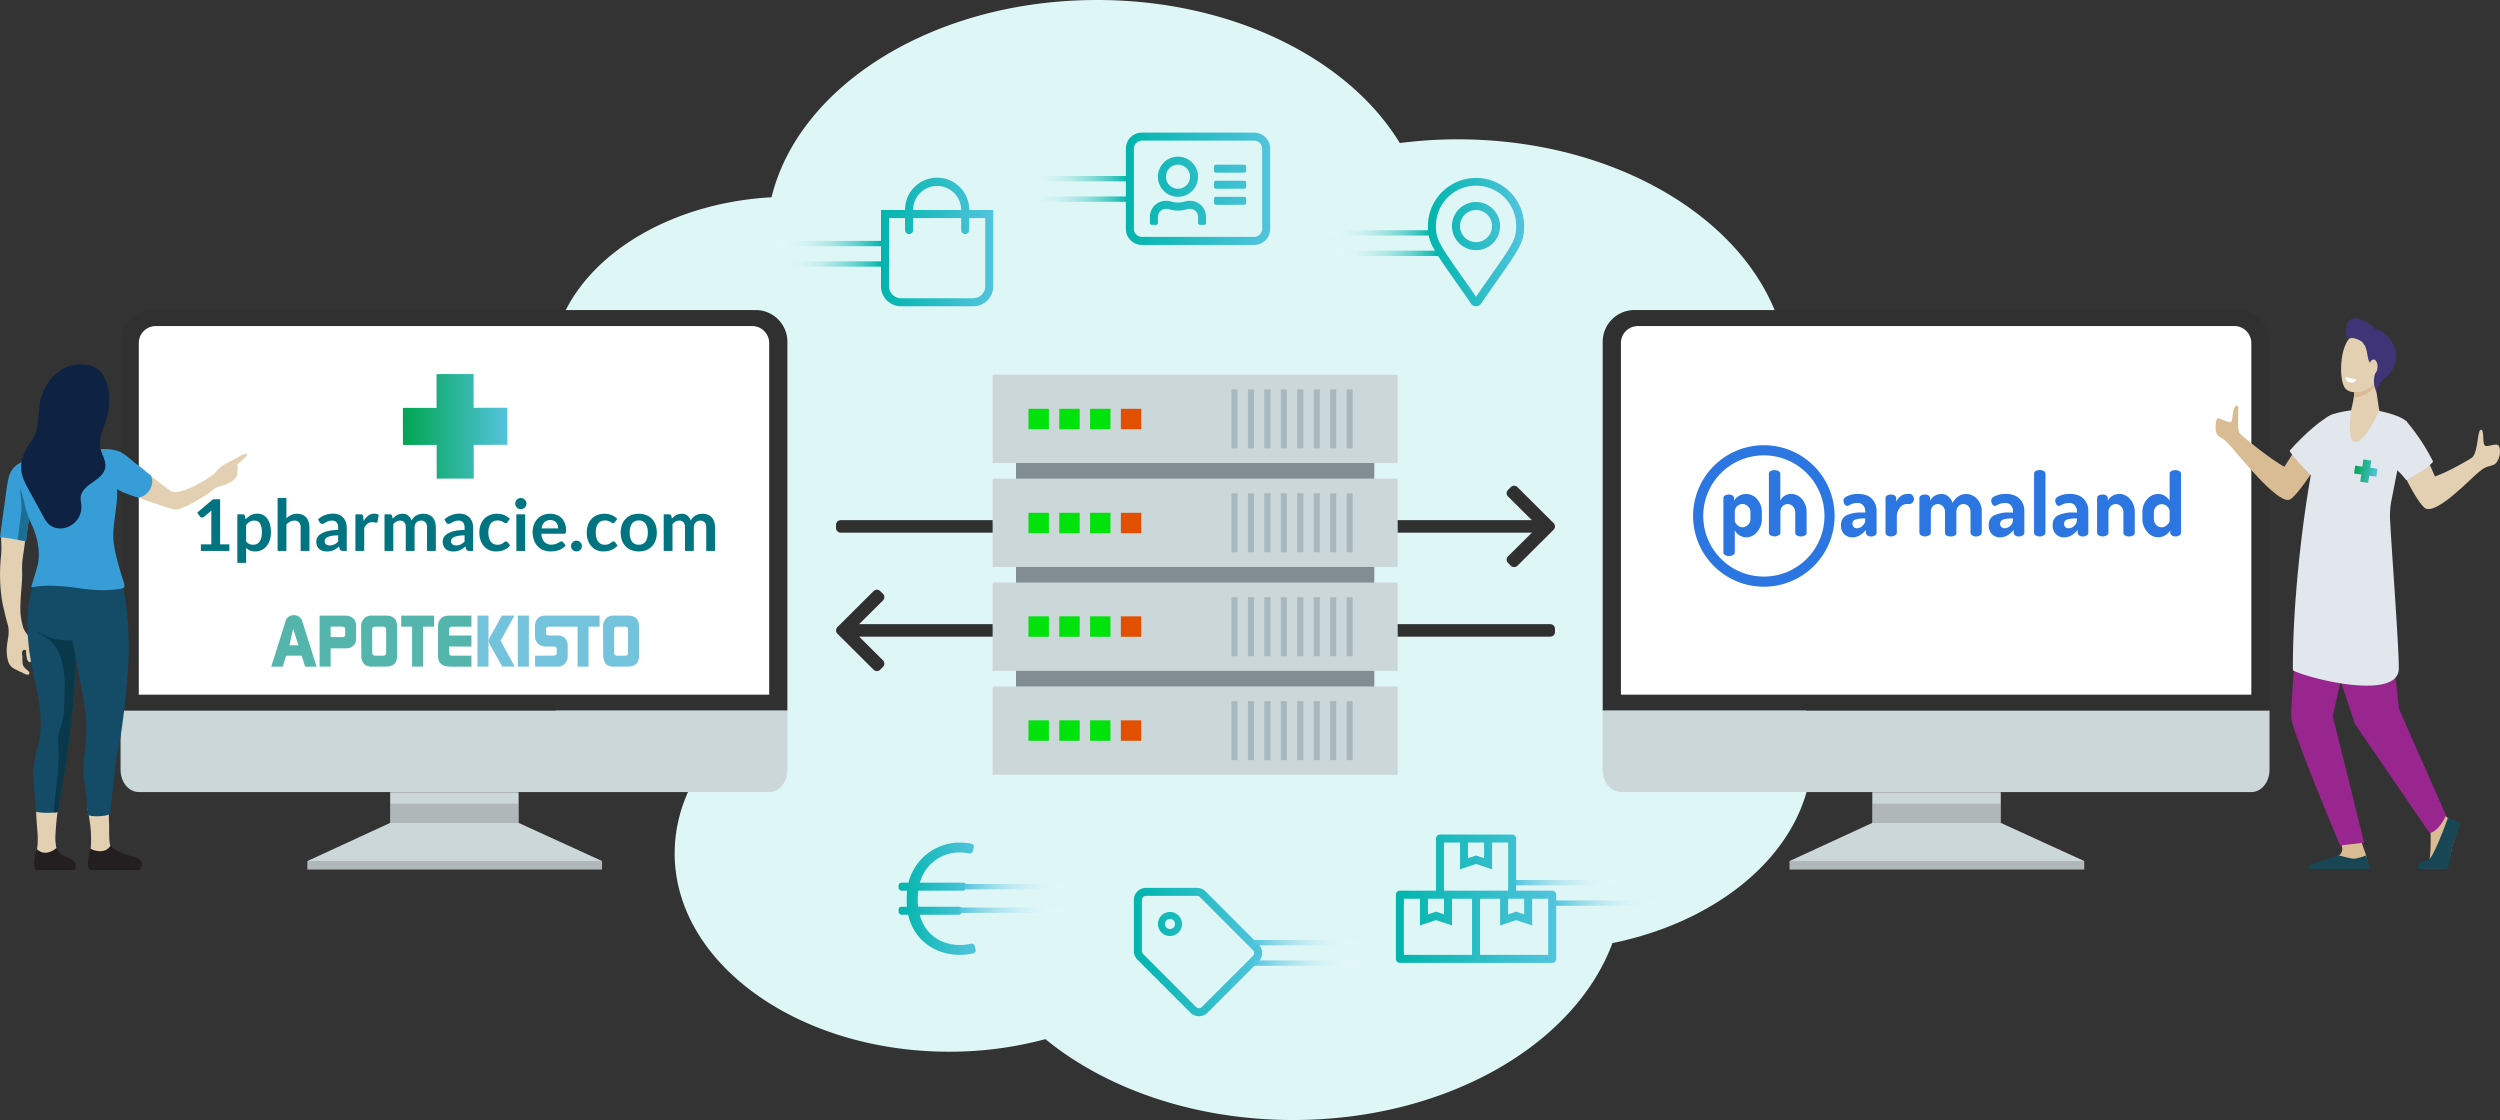 <svg xmlns="http://www.w3.org/2000/svg" xmlns:xlink="http://www.w3.org/1999/xlink" viewBox="0 0 1000 448"><rect x="0" y="0" width="1000" height="448" fill="#333333" stroke="none"/><defs><style>.cls-1{isolation:isolate;}.cls-2{fill:#dff6f7;}.cls-3{fill:#303030;}.cls-4{fill:#818d91;}.cls-5{fill:#ccd7da;}.cls-6{fill:#a8b8bf;}.cls-7{fill:url(#Dégradé_sans_nom_28);}.cls-8{fill:url(#Dégradé_sans_nom_28-2);}.cls-9{fill:url(#Dégradé_sans_nom_28-3);}.cls-10{fill:url(#Dégradé_sans_nom_28-4);}.cls-11{fill:url(#Dégradé_sans_nom_28-5);}.cls-12{fill:url(#Dégradé_sans_nom_28-6);}.cls-13{fill:#6b6b6b;opacity:0.3;mix-blend-mode:multiply;}.cls-14{fill:#fff;}.cls-15{fill:#54b5ac;}.cls-16{fill:#74c3dc;}.cls-17{fill:#d9bb94;}.cls-18{fill:#99258e;}.cls-19{fill:#184655;}.cls-20{fill:#e2e7ed;}.cls-21{fill:#e3cfb1;}.cls-22{fill:#3f3475;}.cls-23{fill:url(#Dégradé_sans_nom_2);}.cls-24{fill:url(#Dégradé_sans_nom_2-2);}.cls-25{fill:#007581;}.cls-26{fill:#144c68;}.cls-27{fill:#083849;}.cls-28{fill:#379dd7;}.cls-29{fill:#1c6f93;}.cls-30{fill:#0e2243;}.cls-31{fill:#231f20;}.cls-32{fill:#00e20b;}.cls-33{fill:#e05000;}.cls-34{fill:url(#Dégradé_sans_nom_14);}.cls-35{fill:url(#Dégradé_sans_nom_14-2);}.cls-36{fill:url(#Dégradé_sans_nom_14-3);}.cls-37{fill:url(#Dégradé_sans_nom_14-4);}.cls-38{fill:url(#Dégradé_sans_nom_14-5);}.cls-39{fill:url(#Dégradé_sans_nom_14-6);}.cls-40{fill:url(#Dégradé_sans_nom_31);}.cls-41{fill:url(#Dégradé_sans_nom_31-2);}.cls-42{fill:url(#Dégradé_sans_nom_31-3);}.cls-43{fill:url(#Dégradé_sans_nom_31-4);}.cls-44{fill:url(#Dégradé_sans_nom_31-5);}.cls-45{fill:url(#Dégradé_sans_nom_31-6);}.cls-46{fill:#2c76e2;}.cls-47{fill:none;stroke:#2c76e2;stroke-miterlimit:10;stroke-width:4.056px;}</style><linearGradient id="Dégradé_sans_nom_28" x1="450.346" y1="75.505" x2="508.073" y2="75.505" gradientUnits="userSpaceOnUse"><stop offset="0" stop-color="#00b5ac"/><stop offset="1" stop-color="#52c4de"/></linearGradient><linearGradient id="Dégradé_sans_nom_28-2" x1="558.349" y1="359.485" x2="622.491" y2="359.485" xlink:href="#Dégradé_sans_nom_28"/><linearGradient id="Dégradé_sans_nom_28-3" x1="359.436" y1="359.485" x2="390.263" y2="359.485" xlink:href="#Dégradé_sans_nom_28"/><linearGradient id="Dégradé_sans_nom_28-4" x1="571.177" y1="96.841" x2="609.662" y2="96.841" xlink:href="#Dégradé_sans_nom_28"/><linearGradient id="Dégradé_sans_nom_28-5" x1="352.4" y1="96.841" x2="397.299" y2="96.841" xlink:href="#Dégradé_sans_nom_28"/><linearGradient id="Dégradé_sans_nom_28-6" x1="453.553" y1="380.821" x2="504.866" y2="380.821" xlink:href="#Dégradé_sans_nom_28"/><linearGradient id="Dégradé_sans_nom_2" x1="958.033" y1="151.891" x2="967.059" y2="151.891" gradientTransform="matrix(0.99, 0.141, -0.141, 0.99, 14.709, -97.332)" gradientUnits="userSpaceOnUse"><stop offset="0" stop-color="#00a551"/><stop offset="1" stop-color="#53c3dd"/></linearGradient><linearGradient id="Dégradé_sans_nom_2-2" x1="161.151" y1="170.538" x2="202.962" y2="170.538" gradientTransform="matrix(1, 0, 0, 1, 0, 0)" xlink:href="#Dégradé_sans_nom_2"/><linearGradient id="Dégradé_sans_nom_14" x1="524.504" y1="-128.691" x2="567.146" y2="-128.691" gradientTransform="translate(975.724 -57.223) rotate(180)" gradientUnits="userSpaceOnUse"><stop offset="0" stop-color="#00b5ac"/><stop offset="1" stop-color="#fff" stop-opacity="0"/></linearGradient><linearGradient id="Dégradé_sans_nom_14-2" x1="524.504" y1="-136.868" x2="567.146" y2="-136.868" xlink:href="#Dégradé_sans_nom_14"/><linearGradient id="Dégradé_sans_nom_14-3" x1="403.331" y1="-150.38" x2="445.972" y2="-150.38" xlink:href="#Dégradé_sans_nom_14"/><linearGradient id="Dégradé_sans_nom_14-4" x1="400.488" y1="-158.557" x2="443.13" y2="-158.557" xlink:href="#Dégradé_sans_nom_14"/><linearGradient id="Dégradé_sans_nom_14-5" x1="623.291" y1="-154.646" x2="665.933" y2="-154.646" xlink:href="#Dégradé_sans_nom_14"/><linearGradient id="Dégradé_sans_nom_14-6" x1="623.291" y1="-162.824" x2="665.933" y2="-162.824" xlink:href="#Dégradé_sans_nom_14"/><linearGradient id="Dégradé_sans_nom_31" x1="554.476" y1="130.077" x2="597.118" y2="130.077" gradientTransform="translate(1219.26 491.321) rotate(-180)" gradientUnits="userSpaceOnUse"><stop offset="0" stop-color="#52c4de"/><stop offset="1" stop-color="#fff" stop-opacity="0"/></linearGradient><linearGradient id="Dégradé_sans_nom_31-2" x1="538.663" y1="121.899" x2="581.305" y2="121.899" gradientTransform="translate(1187.634 474.965) rotate(-180)" xlink:href="#Dégradé_sans_nom_31"/><linearGradient id="Dégradé_sans_nom_31-3" x1="433.835" y1="154.077" x2="476.477" y2="154.077" gradientTransform="translate(977.979 539.321) rotate(-180)" xlink:href="#Dégradé_sans_nom_31"/><linearGradient id="Dégradé_sans_nom_31-4" x1="433.835" y1="145.899" x2="476.477" y2="145.899" gradientTransform="translate(977.979 522.965) rotate(-180)" xlink:href="#Dégradé_sans_nom_31"/><linearGradient id="Dégradé_sans_nom_31-5" x1="316.215" y1="132.921" x2="358.857" y2="132.921" gradientTransform="translate(742.738 497.009) rotate(-180)" xlink:href="#Dégradé_sans_nom_31"/><linearGradient id="Dégradé_sans_nom_31-6" x1="317.992" y1="123.499" x2="360.633" y2="123.499" gradientTransform="translate(746.292 478.165) rotate(-180)" xlink:href="#Dégradé_sans_nom_31"/></defs><g class="cls-1"><g id="Calque_2" data-name="Calque 2"><g id="Calque_1-2" data-name="Calque 1"><path class="cls-2" d="M724.838,300.875c0-32.045-26.28-59.636-64.1-72.173,33.065-17.379,54.58-45.549,54.58-77.365,0-52.8-59.208-95.61-132.246-95.61a182.747,182.747,0,0,0-23.151,1.49C539.468,23.535,492.951,0,438.807,0,373.656,0,319.549,34.07,308.614,78.905c-49.293,2.766-88.108,32.539-88.108,68.887,0,14.262,5.979,27.513,16.218,38.521-19.417,14.318-31.4,33.922-31.4,55.557,0,33.771,29.185,62.6,70.3,74.066a59.7,59.7,0,0,0-5.761,25.368c0,43.84,49.157,79.379,109.8,79.379a147.5,147.5,0,0,0,38.5-5.029C442.384,435.481,477.8,448,517.269,448c61.144,0,112.57-30.007,127.707-70.757C691.059,367.819,724.838,337.209,724.838,300.875Z"/><path class="cls-3" d="M621.44,211.889l-14.463,14.4a1.876,1.876,0,0,1-2.654,0l-1.106-1.107a1.878,1.878,0,0,1,0-2.655l9.529-9.458H336.29a1.877,1.877,0,0,1-1.877-1.878v-1.252a1.877,1.877,0,0,1,1.877-1.877H612.748l-9.531-9.458a1.879,1.879,0,0,1,0-2.656l1.106-1.106a1.876,1.876,0,0,1,2.654,0l14.463,14.4A1.878,1.878,0,0,1,621.44,211.889Z"/><path class="cls-3" d="M334.963,250.834l14.463-14.4a1.876,1.876,0,0,1,2.654,0l1.106,1.106a1.879,1.879,0,0,1,0,2.656l-9.529,9.458H620.113a1.877,1.877,0,0,1,1.877,1.877v1.252a1.877,1.877,0,0,1-1.877,1.878H343.655l9.531,9.458a1.878,1.878,0,0,1,0,2.655l-1.106,1.107a1.876,1.876,0,0,1-2.654,0l-14.463-14.4A1.878,1.878,0,0,1,334.963,250.834Z"/><rect class="cls-4" x="406.397" y="150.753" width="143.33" height="158.008"/><rect class="cls-5" x="397.049" y="149.876" width="162.025" height="35.334"/><rect class="cls-6" x="492.602" y="155.736" width="2.423" height="23.614"/><rect class="cls-6" x="499.18" y="155.736" width="2.423" height="23.614"/><rect class="cls-6" x="505.758" y="155.736" width="2.423" height="23.614"/><rect class="cls-6" x="512.336" y="155.736" width="2.423" height="23.614"/><rect class="cls-6" x="518.914" y="155.736" width="2.423" height="23.614"/><rect class="cls-6" x="525.492" y="155.736" width="2.423" height="23.614"/><rect class="cls-6" x="532.07" y="155.736" width="2.423" height="23.614"/><rect class="cls-6" x="538.648" y="155.736" width="2.423" height="23.614"/><rect class="cls-5" x="397.049" y="191.445" width="162.025" height="35.334"/><rect class="cls-6" x="492.602" y="197.305" width="2.423" height="23.614"/><rect class="cls-6" x="499.18" y="197.305" width="2.423" height="23.614"/><rect class="cls-6" x="505.758" y="197.305" width="2.423" height="23.614"/><rect class="cls-6" x="512.336" y="197.305" width="2.423" height="23.614"/><rect class="cls-6" x="518.914" y="197.305" width="2.423" height="23.614"/><rect class="cls-6" x="525.492" y="197.305" width="2.423" height="23.614"/><rect class="cls-6" x="532.07" y="197.305" width="2.423" height="23.614"/><rect class="cls-6" x="538.648" y="197.305" width="2.423" height="23.614"/><rect class="cls-5" x="397.049" y="233.014" width="162.025" height="35.334"/><rect class="cls-6" x="492.602" y="238.874" width="2.423" height="23.614"/><rect class="cls-6" x="499.18" y="238.874" width="2.423" height="23.614"/><rect class="cls-6" x="505.758" y="238.874" width="2.423" height="23.614"/><rect class="cls-6" x="512.336" y="238.874" width="2.423" height="23.614"/><rect class="cls-6" x="518.914" y="238.874" width="2.423" height="23.614"/><rect class="cls-6" x="525.492" y="238.874" width="2.423" height="23.614"/><rect class="cls-6" x="532.07" y="238.874" width="2.423" height="23.614"/><rect class="cls-6" x="538.648" y="238.874" width="2.423" height="23.614"/><rect class="cls-5" x="397.049" y="274.583" width="162.025" height="35.334"/><rect class="cls-6" x="492.602" y="280.443" width="2.423" height="23.614"/><rect class="cls-6" x="499.18" y="280.443" width="2.423" height="23.614"/><rect class="cls-6" x="505.758" y="280.443" width="2.423" height="23.614"/><rect class="cls-6" x="512.336" y="280.443" width="2.423" height="23.614"/><rect class="cls-6" x="518.914" y="280.443" width="2.423" height="23.614"/><rect class="cls-6" x="525.492" y="280.443" width="2.423" height="23.614"/><rect class="cls-6" x="532.07" y="280.443" width="2.423" height="23.614"/><rect class="cls-6" x="538.648" y="280.443" width="2.423" height="23.614"/><path class="cls-7" d="M501.659,53.043h-44.9a6.422,6.422,0,0,0-6.414,6.417V91.55a6.422,6.422,0,0,0,6.414,6.418h44.9a6.422,6.422,0,0,0,6.414-6.418V59.46A6.422,6.422,0,0,0,501.659,53.043Zm3.207,38.507a3.217,3.217,0,0,1-3.207,3.209h-44.9a3.217,3.217,0,0,1-3.207-3.209V59.46a3.217,3.217,0,0,1,3.207-3.208h44.9a3.217,3.217,0,0,1,3.207,3.208ZM497.65,78.714H486.425a.8.8,0,0,0-.8.8v1.6a.8.8,0,0,0,.8.8H497.65a.8.8,0,0,0,.8-.8v-1.6A.8.8,0,0,0,497.65,78.714Zm0-6.418H486.425a.8.8,0,0,0-.8.8v1.6a.8.8,0,0,0,.8.8H497.65a.8.8,0,0,0,.8-.8V73.1A.8.8,0,0,0,497.65,72.3Zm0-6.418H486.425a.8.8,0,0,0-.8.8v1.6a.8.8,0,0,0,.8.8H497.65a.8.8,0,0,0,.8-.8v-1.6A.8.8,0,0,0,497.65,65.878ZM471.192,78.714a8.023,8.023,0,1,0-8.018-8.022A8.018,8.018,0,0,0,471.192,78.714Zm0-12.836a4.814,4.814,0,1,1-4.811,4.814A4.813,4.813,0,0,1,471.192,65.878Zm4.69,14.441c-1.954,0-2.445.7-4.69.7s-2.736-.7-4.691-.7a6.4,6.4,0,0,0-5.392,2.747,6.72,6.72,0,0,0-1.142,3.761v2.316a.8.8,0,0,0,.8.8h1.6a.8.8,0,0,0,.8-.8V86.827a3.521,3.521,0,0,1,.6-1.966,3.245,3.245,0,0,1,2.736-1.323c1.243,0,2.085.7,4.691.7s3.437-.7,4.69-.7a3.268,3.268,0,0,1,2.736,1.323,3.521,3.521,0,0,1,.6,1.966v2.316a.8.8,0,0,0,.8.8h1.6a.8.8,0,0,0,.8-.8V86.827a6.713,6.713,0,0,0-1.143-3.761,6.489,6.489,0,0,0-5.412-2.747Z"/><path class="cls-8" d="M620.887,356.277H606.455V335.418a1.608,1.608,0,0,0-1.6-1.6H575.988a1.608,1.608,0,0,0-1.6,1.6v20.859H559.953a1.609,1.609,0,0,0-1.6,1.6v25.671a1.609,1.609,0,0,0,1.6,1.6h60.934a1.609,1.609,0,0,0,1.6-1.6V357.881A1.609,1.609,0,0,0,620.887,356.277Zm-17.639,3.208h6.414v6.248l-3.207-1.073-3.207,1.073Zm-9.621-22.462v6.247L590.42,342.2l-3.207,1.073v-6.247Zm-16.035,0h6.414v10.7l6.414-2.136,6.414,2.136v-10.7h6.414v19.254H577.592Zm0,22.462v6.248l-3.207-1.073-3.207,1.073v-6.248Zm-16.036,0h6.414v10.7l6.415-2.136,6.414,2.136v-10.7h8.017v22.463h-27.26Zm57.727,22.463h-27.26V359.485h8.018v10.7l6.414-2.136,6.414,2.136v-10.7h6.414Z"/><path class="cls-9" d="M389.865,378.351a1.2,1.2,0,0,0-1.457-.89,18.907,18.907,0,0,1-4.392.532c-8.091,0-14.205-4.674-16.119-12.09h15.558a1.2,1.2,0,0,0,1.181-.975l.154-.8a1.2,1.2,0,0,0-1.181-1.431H367.217a31.824,31.824,0,0,1,.062-6.418h17.905a1.2,1.2,0,0,0,1.181-.975l.155-.8a1.2,1.2,0,0,0-1.181-1.43H367.958a16.348,16.348,0,0,1,16-12.09,19.011,19.011,0,0,1,3.763.409,1.2,1.2,0,0,0,1.409-.882l.393-1.552a1.2,1.2,0,0,0-.928-1.476,23.982,23.982,0,0,0-4.575-.454,21.154,21.154,0,0,0-20.628,16.045h-2.75a1.2,1.2,0,0,0-1.2,1.2v.8a1.2,1.2,0,0,0,1.2,1.2h2.194a37.474,37.474,0,0,0-.062,6.418h-2.132a1.2,1.2,0,0,0-1.2,1.2v.8a1.2,1.2,0,0,0,1.2,1.2h2.627c2.161,9.7,10.19,16.045,20.751,16.045a23.826,23.826,0,0,0,5.32-.612,1.2,1.2,0,0,0,.894-1.45Z"/><path class="cls-10" d="M590.42,80.8a9.627,9.627,0,1,0,9.621,9.627A9.635,9.635,0,0,0,590.42,80.8Zm0,16.045a6.418,6.418,0,1,1,6.414-6.418A6.423,6.423,0,0,1,590.42,96.841Zm0-25.672a19.249,19.249,0,0,0-19.243,19.254c0,7.763,2.7,9.931,17.265,31.053a2.406,2.406,0,0,0,3.956,0c14.561-21.122,17.264-23.29,17.264-31.053A19.248,19.248,0,0,0,590.42,71.169Zm0,47.526c-13.96-20.2-16.036-21.8-16.036-28.272a16.036,16.036,0,1,1,32.071,0C606.455,96.89,604.382,98.492,590.42,118.7Z"/><path class="cls-11" d="M387.678,84.005a12.829,12.829,0,1,0-25.657,0H352.4V114.49a8.019,8.019,0,0,0,8.018,8.022h28.863a8.02,8.02,0,0,0,8.018-8.022V84.005Zm-12.829-9.627a9.635,9.635,0,0,1,9.622,9.627H365.228A9.635,9.635,0,0,1,374.849,74.378Zm19.243,40.112a4.817,4.817,0,0,1-4.811,4.813H360.418a4.817,4.817,0,0,1-4.811-4.813V87.214h6.414v4.813a1.6,1.6,0,1,0,3.207,0V87.214h19.243v4.813a1.6,1.6,0,1,0,3.207,0V87.214h6.414Z"/><path class="cls-12" d="M503.457,377.807l-21.235-21.248a4.808,4.808,0,0,0-3.4-1.41H458.363a4.812,4.812,0,0,0-4.81,4.814v20.469a4.814,4.814,0,0,0,1.409,3.4L476.2,405.083a4.809,4.809,0,0,0,6.8,0l20.457-20.469a4.815,4.815,0,0,0,0-6.807Zm-2.268,4.538-20.457,20.469a1.6,1.6,0,0,1-2.267,0l-21.236-21.248a1.6,1.6,0,0,1-.469-1.134V359.963a1.606,1.606,0,0,1,1.6-1.605H478.82a1.592,1.592,0,0,1,1.134.47l21.235,21.248a1.605,1.605,0,0,1,0,2.269Zm-33.2-14.761a2.006,2.006,0,1,1-2,2.006,2.007,2.007,0,0,1,2-2.006m0-2.808a4.814,4.814,0,1,0,4.81,4.814A4.812,4.812,0,0,0,467.985,364.776Z"/><polygon class="cls-5" points="156.067 329.152 122.978 344.412 122.978 347.792 240.817 347.792 240.817 344.412 207.43 329.152 156.067 329.152"/><rect class="cls-5" x="156.067" y="316.892" width="51.384" height="12.288"/><path class="cls-3" d="M314.957,284.271V136.714a12.691,12.691,0,0,0-12.687-12.695H60.914a12.691,12.691,0,0,0-12.687,12.695V284.271Z"/><rect class="cls-13" x="122.978" y="344.412" width="117.839" height="3.38"/><rect class="cls-13" x="156.067" y="321.473" width="51.363" height="7.679"/><path class="cls-5" d="M48.227,284.271v23.646c0,4.918,3.249,8.905,7.257,8.905H307.7c4.008,0,7.257-3.987,7.257-8.905V284.271Z"/><path class="cls-14" d="M307.67,277.863V137.108a6.8,6.8,0,0,0-6.918-6.681H62.432a6.8,6.8,0,0,0-6.918,6.681V277.863Z"/><polygon class="cls-5" points="748.923 329.152 715.834 344.412 715.834 347.792 833.673 347.792 833.673 344.412 800.286 329.152 748.923 329.152"/><rect class="cls-5" x="748.923" y="316.892" width="51.384" height="12.288"/><path class="cls-3" d="M907.813,284.271V136.714a12.691,12.691,0,0,0-12.687-12.695H653.77a12.691,12.691,0,0,0-12.687,12.695V284.271Z"/><rect class="cls-13" x="715.834" y="344.412" width="117.839" height="3.38"/><rect class="cls-13" x="748.923" y="321.473" width="51.363" height="7.679"/><path class="cls-5" d="M641.083,284.271v23.646c0,4.918,3.249,8.905,7.257,8.905H900.556c4.008,0,7.257-3.987,7.257-8.905V284.271Z"/><path class="cls-14" d="M900.526,277.863V137.108a6.8,6.8,0,0,0-6.918-6.681H655.288a6.8,6.8,0,0,0-6.918,6.681V277.863Z"/><path class="cls-15" d="M114.129,248.792a3.433,3.433,0,0,1,3.452-2.746A3.47,3.47,0,0,1,121,248.792l5.63,17.862H122.05l-1.386-4.388h-6.2l-1.387,4.388H108.5Zm1.641,9.313h3.592l-2.093-6.6Z"/><path class="cls-15" d="M127.845,246.244h10.242c2.66,0,4.357,1.585,4.357,4.077V255.3a3.767,3.767,0,0,1-4.045,4.02h-6.14v7.331h-4.414Zm4.414,8.577h4.3c.793,0,.963-.028,1.217-.254.227-.2.311-.34.311-.85v-1.84c0-.849-.452-1.246-1.415-1.246l-4.413.029Z"/><path class="cls-15" d="M146,247.037a4.632,4.632,0,0,1,3.084-.793h5.206c3.112,0,4.555,1.415,4.555,4.416v11.606c0,2.945-1.5,4.388-4.611,4.388h-5.15a5.014,5.014,0,0,1-3.169-.792,4.726,4.726,0,0,1-1.385-3.6l-.086-11.606A4.666,4.666,0,0,1,146,247.037Zm2.858,5.01.028,8.8c0,1.1.34,1.415,1.444,1.415h2.687c1.1,0,1.443-.282,1.443-1.274v-8.945c0-1.1-.34-1.387-1.443-1.387h-2.687C149.2,250.66,148.862,250.943,148.862,252.047Z"/><path class="cls-15" d="M160.485,246.244h13.156v4.416h-4.413v15.994h-4.386V250.66h-4.357Z"/><path class="cls-15" d="M180.116,266.654c-3.2,0-4.9-1.443-4.9-4.246v-11.72c0-2.8,1.613-4.444,4.272-4.444h9.081v4.416h-7.921a1.135,1.135,0,0,0-.565.2,1.38,1.38,0,0,0-.454,1.1V254.2h8.94v4.416h-8.94v2.265c0,.905.368,1.386,1.132,1.386h7.808v4.388Z"/><path class="cls-16" d="M190.976,246.244h4.413v20.41h-4.413Zm5.376,12.229a4.516,4.516,0,0,1-.878-2.151,2.916,2.916,0,0,1,.283-1.076l.537-.906,4.443-8.1h5.035l-5.544,10.049,5.686,10.361h-5.008Z"/><path class="cls-16" d="M207.125,246.244h4.414v20.41h-4.414Z"/><path class="cls-16" d="M218.158,246.244a4.378,4.378,0,0,0-2.6.651,4.455,4.455,0,0,0-1.556,3.4v4.3a4.035,4.035,0,0,0,4.1,4.02h3.65a.922.922,0,0,1,.934.99v1.473c0,.82-.453,1.188-1.556,1.188h-7.1v4.388h8.658a4.035,4.035,0,0,0,4.385-4.3v-4.1A3.8,3.8,0,0,0,223,254.2h-3.2c-.99,0-1.414-.34-1.414-1.161v-1.387c0-.708.48-.991,1.584-.991h11.065v15.994h4.386V250.66h4.413v-4.416Z"/><path class="cls-16" d="M242.77,247.037a4.63,4.63,0,0,1,3.084-.793h5.2c3.112,0,4.555,1.415,4.555,4.416v11.606c0,2.945-1.5,4.388-4.611,4.388h-5.149a5.017,5.017,0,0,1-3.17-.792,4.726,4.726,0,0,1-1.385-3.6l-.085-11.606A4.662,4.662,0,0,1,242.77,247.037Zm2.857,5.01.028,8.8c0,1.1.34,1.415,1.444,1.415h2.687c1.1,0,1.444-.282,1.444-1.274v-8.945c0-1.1-.34-1.387-1.444-1.387H247.1C245.967,250.66,245.627,250.943,245.627,252.047Z"/><path class="cls-17" d="M969.708,329.976s2.454,2.4,2.509,3.285.218,10.332-.784,11.214-3.944,1.508-3,2.5c.715.749,6.215.589,9.86.388,1.064-.059,2.4-8.582,2.82-9.835.612-1.82,2.1-5.918,1.544-7.186a10.625,10.625,0,0,0-3.4-3.073,16.722,16.722,0,0,1-3.762-4.022Z"/><path class="cls-17" d="M944.292,335.981s2.2,6.227,2.2,6.243c.163.987.806,3.424.806,4.321,0,3.369-15.135-2.86-11.743-4.353a3.6,3.6,0,0,0,1.371-2.362,7.916,7.916,0,0,0-1.275-3.983Z"/><path class="cls-18" d="M920.549,219.612s-1.1,11.164-1.1,11.33c0,18.059-3.566,53.334-2.888,56.729,1.655,8.282,19.459,50.526,19.459,50.526l9.622-1.155L933.1,286.464l4.614-20.358,6.53-40.242Z"/><path class="cls-18" d="M952.844,229.487l1.826,10.58,4.94,43.547,18.813,42.56s-2.646,6.193-6.55,7.062l-29.943-43.7-19.113-57.971,1.166-10.364Z"/><path class="cls-19" d="M979.144,327.21s-5.655,15.985-7.868,16.757c-.588.205-3.408.725-3.94,1.977a5.415,5.415,0,0,0,0,1.637h11.786s1.491-7.043,2.08-10.137c0,0,3.12-7.562,2.773-8.249S979.144,327.21,979.144,327.21Z"/><path class="cls-19" d="M948.158,347.657l-1.734-5.5s-3.64,1.546-5.46,1.288a55.109,55.109,0,0,1-5.373-1.288c-7.264,2.4-13.216,3.565-12.133,5.5h24.7Z"/><path class="cls-20" d="M947.9,163.677s11.679,1.684,14.879,5.061l-6.158,31.18a32.92,32.92,0,0,0-.614,7.17c.159,6.516,3.978,56.629,3.47,61.034-1.407,12.195-37.175,2.96-42.32,0-.257-37.582,8.052-92,12.867-100.353,1.6-2.785,11.187-3.706,11.187-3.706Z"/><path class="cls-17" d="M886.715,167.56c.278-.992,4.109,1.563,5.488,1.287s.171-6.092,2.658-6.607c1.227-.254-.429,7.808.87,10.9.3.728,13.094,11.1,18.039,13.551,1.01-1.617,3.051-4.681,3.966-6.219,2.488,2.718,4.365,6.066,6.987,8.619-3.371,5.033-7.437,10.486-9.114,10.85-5.1,1.108-19.913-17.685-22.96-21.011s-2.56-2.835-4.82-4.164S886.193,169.416,886.715,167.56Z"/><path class="cls-20" d="M933.751,165.608c3.484-.612,4.271,6.915,4.271,6.915s-6.488,10.509-13.469,17.732c-2.469-2.375-6.779-6.794-8.746-9.911C921.385,173.917,930.085,166.251,933.751,165.608Z"/><path class="cls-21" d="M999.609,178.457c-.836-1.545-4.137.351-5.466-.108s-.376-5.908-1.523-6.413c-1.8-.794-1.114,7.958-3.585,10.9-.507.605-9.831,5.983-15.06,7.752-.784-1.737-1.531-3.45-2.231-5.1-2.83,2.36-6.359,3.878-9.3,6.058,2.667,5.439,6.322,11.337,7.935,11.923,4.911,1.781,17.47-11.6,20.934-14.486s3.692-2.053,6.109-3.067S1000.527,180.152,999.609,178.457Z"/><path class="cls-20" d="M962.435,168.375c-1.029-.9-10.472,16.662-10.472,16.662s4.435-.961,10.536,7.02c3.023-1.674,8.428-4.533,10.741-7.4A79.985,79.985,0,0,0,962.435,168.375Z"/><path class="cls-21" d="M950.007,152.923l1.712,11.424s-6.252,13.6-9.984,12.423c-3.132-.99-1.205-13.026-1.205-13.026s1.707-6.463,1.2-9.7S950.007,152.923,950.007,152.923Z"/><path class="cls-17" d="M941.725,154.046c-.512-3.235,8.282-1.123,8.282-1.123l.142.947a5.263,5.263,0,0,1-.953,1.592,11.519,11.519,0,0,1-7.69,3.524A17.88,17.88,0,0,0,941.725,154.046Z"/><path class="cls-21" d="M951.45,136.76c.249-.091,1.993,13.012-1.316,16.617s-9.757,4.785-12.07,1.946c-2.558-3.141-2.43-17.224,2.716-20.932S951.45,136.76,951.45,136.76Z"/><path class="cls-22" d="M942.738,127.381a14.259,14.259,0,0,1,7.5,4.33c1.806.216,4.26,1.227,6.8,5.475,3.116,5.224.815,11.011-2.813,13.851s-3.586,6.136-3.586,6.136l-.564-1.713a9.574,9.574,0,0,1-.455-4,7.883,7.883,0,0,1,.587-2.4c.872-1.9-1.874-3.156-2.644-4.734-.593-1.215-.622-3.994-1.557-6l-1.115-1.533s-2.575-2.028-5.093-1.456S937.636,126.328,942.738,127.381Z"/><path class="cls-21" d="M947.726,146.659c-.027,1.6.691,2.908,1.6,2.923s1.672-1.267,1.7-2.866-.691-2.907-1.6-2.923S947.752,145.061,947.726,146.659Z"/><path class="cls-14" d="M938.223,150.844l4.321.9a1.93,1.93,0,0,1-2.352,1.282C937.861,152.609,938.223,150.844,938.223,150.844Z"/><polygon class="cls-23" points="950.56 190.669 951.005 187.499 948.123 187.093 948.528 184.209 945.36 183.763 944.955 186.647 942.072 186.242 941.627 189.412 944.509 189.817 944.104 192.701 947.272 193.147 947.677 190.263 950.56 190.669"/><polygon class="cls-24" points="202.962 177.923 202.94 163.093 189.456 163.113 189.437 149.621 174.615 149.642 174.635 163.134 161.151 163.153 161.172 177.984 174.656 177.964 174.676 191.456 189.497 191.435 189.477 177.943 202.962 177.923"/><path class="cls-25" d="M80.353,217.726h4.175V205.707q0-.7.043-1.47l-2.965,2.482a1.047,1.047,0,0,1-.377.214,1.36,1.36,0,0,1-.378.057,1.116,1.116,0,0,1-.52-.122.972.972,0,0,1-.349-.277l-1.111-1.526,6.284-5.347h2.893v18.008h3.7v2.638h-11.4Z"/><path class="cls-25" d="M94.929,225.14v-19.4h2.152a1.052,1.052,0,0,1,.585.157.731.731,0,0,1,.313.485l.285,1.354a7.391,7.391,0,0,1,2.031-1.64,5.512,5.512,0,0,1,2.686-.627,4.788,4.788,0,0,1,2.187.5,4.909,4.909,0,0,1,1.71,1.447,6.967,6.967,0,0,1,1.112,2.338,11.831,11.831,0,0,1,.391,3.187,10.036,10.036,0,0,1-.441,3.037,7.449,7.449,0,0,1-1.261,2.424A5.842,5.842,0,0,1,104.7,220a5.762,5.762,0,0,1-2.6.577,5.22,5.22,0,0,1-2.1-.377,5.162,5.162,0,0,1-1.547-1.048v5.988Zm6.841-16.9a3.6,3.6,0,0,0-1.875.464,5.451,5.451,0,0,0-1.446,1.3v6.559a3.348,3.348,0,0,0,1.3,1.034,3.947,3.947,0,0,0,1.518.292,3.419,3.419,0,0,0,1.446-.3,2.809,2.809,0,0,0,1.1-.913,4.483,4.483,0,0,0,.691-1.547,8.816,8.816,0,0,0,.243-2.2,9.82,9.82,0,0,0-.207-2.174,4.21,4.21,0,0,0-.591-1.447,2.338,2.338,0,0,0-.934-.813A2.909,2.909,0,0,0,101.77,208.244Z"/><path class="cls-25" d="M111.045,220.364V199.176h3.52v8.141a7.492,7.492,0,0,1,1.881-1.311,5.444,5.444,0,0,1,2.408-.5,5.231,5.231,0,0,1,2.123.406,4.206,4.206,0,0,1,1.547,1.14,5.017,5.017,0,0,1,.94,1.754,7.455,7.455,0,0,1,.321,2.246v9.311h-3.52v-9.311a3.125,3.125,0,0,0-.619-2.074,2.3,2.3,0,0,0-1.86-.735,3.66,3.66,0,0,0-1.71.414,6.144,6.144,0,0,0-1.511,1.126v10.58Z"/><path class="cls-25" d="M138.7,220.364h-1.581a1.713,1.713,0,0,1-.784-.15.961.961,0,0,1-.428-.606l-.313-1.041a12.144,12.144,0,0,1-1.09.877,6.636,6.636,0,0,1-1.105.634,5.614,5.614,0,0,1-1.211.386,7.327,7.327,0,0,1-1.425.128,5.6,5.6,0,0,1-1.71-.251,3.679,3.679,0,0,1-1.347-.751,3.4,3.4,0,0,1-.876-1.244,4.431,4.431,0,0,1-.313-1.731,3.409,3.409,0,0,1,.435-1.638,4.086,4.086,0,0,1,1.446-1.459,9.217,9.217,0,0,1,2.693-1.08,17.19,17.19,0,0,1,4.175-.429v-.862a3.274,3.274,0,0,0-.62-2.192,2.262,2.262,0,0,0-1.8-.711,4.355,4.355,0,0,0-1.424.2,5.454,5.454,0,0,0-.99.449q-.422.251-.777.449a1.579,1.579,0,0,1-.784.2,1.021,1.021,0,0,1-.613-.185,1.467,1.467,0,0,1-.413-.457l-.641-1.126a8.688,8.688,0,0,1,6.084-2.31,5.87,5.87,0,0,1,2.288.421,4.866,4.866,0,0,1,1.7,1.168,5.019,5.019,0,0,1,1.062,1.79,6.886,6.886,0,0,1,.363,2.282Zm-6.84-2.2a4.777,4.777,0,0,0,1-.1,3.846,3.846,0,0,0,.862-.295,4.583,4.583,0,0,0,.784-.484,7.222,7.222,0,0,0,.762-.681v-2.448a14.312,14.312,0,0,0-2.572.193,6.785,6.785,0,0,0-1.66.5,2.156,2.156,0,0,0-.891.7,1.571,1.571,0,0,0-.263.876,1.545,1.545,0,0,0,.549,1.336A2.36,2.36,0,0,0,131.864,218.168Z"/><path class="cls-25" d="M142.167,220.364V205.735h2.066a1.106,1.106,0,0,1,.755.2,1.147,1.147,0,0,1,.285.684l.214,1.768a6.959,6.959,0,0,1,1.838-2.139,3.867,3.867,0,0,1,2.366-.784,3.054,3.054,0,0,1,1.795.5l-.456,2.637a.55.55,0,0,1-.185.365.635.635,0,0,1-.385.106,2.419,2.419,0,0,1-.584-.1,3.886,3.886,0,0,0-.983-.1,2.987,2.987,0,0,0-1.881.6,4.677,4.677,0,0,0-1.326,1.776v9.111Z"/><path class="cls-25" d="M153.808,220.364V205.735h2.152a.865.865,0,0,1,.9.642l.228,1.083a8.474,8.474,0,0,1,.8-.784,5.148,5.148,0,0,1,.9-.613,4.812,4.812,0,0,1,1.026-.406,4.516,4.516,0,0,1,1.2-.15,3.413,3.413,0,0,1,2.273.748,4.508,4.508,0,0,1,1.332,1.989,4.458,4.458,0,0,1,.855-1.247,4.666,4.666,0,0,1,1.126-.848,5.134,5.134,0,0,1,1.3-.485,6.229,6.229,0,0,1,1.389-.157,5.82,5.82,0,0,1,2.152.371,4.121,4.121,0,0,1,1.581,1.083,4.771,4.771,0,0,1,.977,1.74,7.584,7.584,0,0,1,.334,2.352v9.311h-3.519v-9.311a3.129,3.129,0,0,0-.613-2.1,2.25,2.25,0,0,0-1.8-.706,2.69,2.69,0,0,0-1,.186,2.369,2.369,0,0,0-.812.535,2.433,2.433,0,0,0-.549.876,3.415,3.415,0,0,0-.2,1.212v9.311h-3.534v-9.311a3.2,3.2,0,0,0-.591-2.139,2.207,2.207,0,0,0-1.746-.67,2.813,2.813,0,0,0-1.418.378,4.777,4.777,0,0,0-1.233,1.033v10.709Z"/><path class="cls-25" d="M189.262,220.364H187.68a1.713,1.713,0,0,1-.784-.15.964.964,0,0,1-.427-.606l-.313-1.041a12.152,12.152,0,0,1-1.091.877,6.588,6.588,0,0,1-1.1.634,5.605,5.605,0,0,1-1.212.386,7.316,7.316,0,0,1-1.424.128,5.586,5.586,0,0,1-1.71-.251,3.662,3.662,0,0,1-1.347-.751,3.391,3.391,0,0,1-.876-1.244,4.431,4.431,0,0,1-.313-1.731,3.419,3.419,0,0,1,.434-1.638,4.1,4.1,0,0,1,1.446-1.459,9.212,9.212,0,0,1,2.694-1.08,17.187,17.187,0,0,1,4.174-.429v-.862a3.274,3.274,0,0,0-.619-2.192,2.264,2.264,0,0,0-1.8-.711,4.361,4.361,0,0,0-1.425.2,5.518,5.518,0,0,0-.99.449q-.422.251-.777.449a1.576,1.576,0,0,1-.783.2,1.021,1.021,0,0,1-.613-.185,1.443,1.443,0,0,1-.413-.457l-.641-1.126a8.688,8.688,0,0,1,6.084-2.31,5.865,5.865,0,0,1,2.287.421,4.861,4.861,0,0,1,1.7,1.168,5.017,5.017,0,0,1,1.061,1.79,6.861,6.861,0,0,1,.364,2.282Zm-6.84-2.2a4.768,4.768,0,0,0,1-.1,3.812,3.812,0,0,0,.862-.295,4.583,4.583,0,0,0,.784-.484,7.029,7.029,0,0,0,.762-.681v-2.448a14.328,14.328,0,0,0-2.572.193,6.762,6.762,0,0,0-1.659.5,2.149,2.149,0,0,0-.891.7,1.564,1.564,0,0,0-.264.876,1.545,1.545,0,0,0,.549,1.336A2.363,2.363,0,0,0,182.422,218.168Z"/><path class="cls-25" d="M203,208.829a1.8,1.8,0,0,1-.307.314.714.714,0,0,1-.435.113.969.969,0,0,1-.527-.163c-.171-.11-.375-.233-.612-.371a4.567,4.567,0,0,0-.849-.371,3.9,3.9,0,0,0-1.218-.164,3.7,3.7,0,0,0-1.624.336,3.067,3.067,0,0,0-1.161.962,4.349,4.349,0,0,0-.692,1.518,8.161,8.161,0,0,0-.228,2.018,7.877,7.877,0,0,0,.25,2.081,4.43,4.43,0,0,0,.72,1.533,3.1,3.1,0,0,0,1.139.941,3.452,3.452,0,0,0,1.51.321,3.744,3.744,0,0,0,1.362-.207,4.272,4.272,0,0,0,.876-.456c.237-.166.444-.319.62-.456a.935.935,0,0,1,.592-.207.715.715,0,0,1,.641.328l1.011,1.283a6.361,6.361,0,0,1-1.268,1.148,6.814,6.814,0,0,1-1.418.741,7.269,7.269,0,0,1-1.518.393,10.768,10.768,0,0,1-1.553.113,6.478,6.478,0,0,1-2.551-.506,5.942,5.942,0,0,1-2.087-1.476,7.1,7.1,0,0,1-1.411-2.373,9.177,9.177,0,0,1-.52-3.2,9.3,9.3,0,0,1,.464-2.987,6.754,6.754,0,0,1,1.36-2.381,6.252,6.252,0,0,1,2.223-1.576,7.661,7.661,0,0,1,3.05-.57,7.264,7.264,0,0,1,2.871.527,7.049,7.049,0,0,1,2.216,1.511Z"/><path class="cls-25" d="M210.594,201.472a2,2,0,0,1-.186.855A2.321,2.321,0,0,1,209.2,203.5a2.223,2.223,0,0,1-.884.178,2.139,2.139,0,0,1-.862-.178,2.27,2.27,0,0,1-1.182-1.177,2.07,2.07,0,0,1-.179-.855,2.215,2.215,0,0,1,.179-.885,2.235,2.235,0,0,1,1.182-1.19,2.139,2.139,0,0,1,.862-.178,2.223,2.223,0,0,1,.884.178,2.382,2.382,0,0,1,.72.478,2.319,2.319,0,0,1,.491.712A2.138,2.138,0,0,1,210.594,201.472Zm-.528,4.263v14.629h-3.52V205.735Z"/><path class="cls-25" d="M220.083,205.507a7.091,7.091,0,0,1,2.544.442,5.587,5.587,0,0,1,2,1.29,5.894,5.894,0,0,1,1.311,2.082,7.854,7.854,0,0,1,.47,2.816,5.049,5.049,0,0,1-.036.663,1.06,1.06,0,0,1-.127.413.529.529,0,0,1-.25.214,1.055,1.055,0,0,1-.4.064h-9.034a5.036,5.036,0,0,0,1.211,3.308,3.772,3.772,0,0,0,2.793,1.055,4.843,4.843,0,0,0,1.475-.2,6.887,6.887,0,0,0,1.083-.442q.462-.243.812-.442a1.366,1.366,0,0,1,.677-.2.77.77,0,0,1,.371.085.829.829,0,0,1,.27.243l1.026,1.283a5.855,5.855,0,0,1-1.311,1.148,7.341,7.341,0,0,1-1.517.741,8.415,8.415,0,0,1-1.611.393,11.521,11.521,0,0,1-1.588.113,7.794,7.794,0,0,1-2.836-.506,6.337,6.337,0,0,1-2.28-1.5,7.013,7.013,0,0,1-1.525-2.452,9.506,9.506,0,0,1-.556-3.387,8.11,8.11,0,0,1,.485-2.816,6.774,6.774,0,0,1,1.389-2.3,6.555,6.555,0,0,1,2.209-1.547A7.273,7.273,0,0,1,220.083,205.507Zm.072,2.523a3.256,3.256,0,0,0-2.409.87,4.291,4.291,0,0,0-1.111,2.467h6.612a4.406,4.406,0,0,0-.185-1.29,2.989,2.989,0,0,0-.571-1.063,2.7,2.7,0,0,0-.968-.72A3.3,3.3,0,0,0,220.155,208.03Z"/><path class="cls-25" d="M228.433,218.425a2.2,2.2,0,0,1,.164-.842,2.016,2.016,0,0,1,.456-.684,2.247,2.247,0,0,1,.691-.456,2.147,2.147,0,0,1,.855-.171,2.112,2.112,0,0,1,.841.171,2.1,2.1,0,0,1,1.14,1.14,2.173,2.173,0,0,1,0,1.69,2.17,2.17,0,0,1-.456.677,2.059,2.059,0,0,1-.684.449,2.2,2.2,0,0,1-.841.164,2.233,2.233,0,0,1-.855-.164,2.143,2.143,0,0,1-.691-.449,2.026,2.026,0,0,1-.456-.677A2.183,2.183,0,0,1,228.433,218.425Z"/><path class="cls-25" d="M245.96,208.829a1.767,1.767,0,0,1-.306.314.716.716,0,0,1-.435.113.969.969,0,0,1-.527-.163c-.171-.11-.375-.233-.612-.371a4.567,4.567,0,0,0-.849-.371,3.9,3.9,0,0,0-1.218-.164,3.7,3.7,0,0,0-1.624.336,3.077,3.077,0,0,0-1.162.962,4.329,4.329,0,0,0-.691,1.518,8.161,8.161,0,0,0-.228,2.018,7.921,7.921,0,0,0,.249,2.081,4.43,4.43,0,0,0,.72,1.533,3.1,3.1,0,0,0,1.14.941,3.449,3.449,0,0,0,1.51.321,3.735,3.735,0,0,0,1.361-.207,4.282,4.282,0,0,0,.877-.456c.237-.166.444-.319.619-.456a.937.937,0,0,1,.592-.207.713.713,0,0,1,.641.328l1.012,1.283a6.389,6.389,0,0,1-1.268,1.148,6.838,6.838,0,0,1-1.418.741,7.269,7.269,0,0,1-1.518.393,10.779,10.779,0,0,1-1.553.113,6.478,6.478,0,0,1-2.551-.506,5.933,5.933,0,0,1-2.087-1.476,7.081,7.081,0,0,1-1.411-2.373,9.177,9.177,0,0,1-.52-3.2,9.3,9.3,0,0,1,.463-2.987,6.741,6.741,0,0,1,1.361-2.381,6.252,6.252,0,0,1,2.223-1.576,7.656,7.656,0,0,1,3.049-.57,7.269,7.269,0,0,1,2.872.527,7.049,7.049,0,0,1,2.216,1.511Z"/><path class="cls-25" d="M255.521,205.507a8.028,8.028,0,0,1,2.972.527,6.413,6.413,0,0,1,2.272,1.5,6.64,6.64,0,0,1,1.454,2.367,9.8,9.8,0,0,1,0,6.259,6.772,6.772,0,0,1-1.454,2.381,6.316,6.316,0,0,1-2.272,1.512,8.661,8.661,0,0,1-5.95,0,6.376,6.376,0,0,1-2.287-1.512,6.813,6.813,0,0,1-1.467-2.381,9.659,9.659,0,0,1,0-6.259,6.68,6.68,0,0,1,1.467-2.367,6.475,6.475,0,0,1,2.287-1.5A8.079,8.079,0,0,1,255.521,205.507Zm0,12.362a3.1,3.1,0,0,0,2.7-1.227,6.152,6.152,0,0,0,.876-3.593,6.224,6.224,0,0,0-.876-3.607,3.083,3.083,0,0,0-2.7-1.241,3.125,3.125,0,0,0-2.735,1.248,6.189,6.189,0,0,0-.884,3.6,6.117,6.117,0,0,0,.884,3.586A3.138,3.138,0,0,0,255.521,217.869Z"/><path class="cls-25" d="M265.482,220.364V205.735h2.151a.864.864,0,0,1,.9.642l.228,1.083a8.474,8.474,0,0,1,.805-.784,5.148,5.148,0,0,1,.9-.613,4.82,4.82,0,0,1,1.027-.406,4.509,4.509,0,0,1,1.2-.15,3.411,3.411,0,0,1,2.273.748,4.5,4.5,0,0,1,1.332,1.989,4.48,4.48,0,0,1,.855-1.247,4.685,4.685,0,0,1,1.126-.848,5.134,5.134,0,0,1,1.3-.485,6.238,6.238,0,0,1,1.39-.157,5.815,5.815,0,0,1,2.151.371,4.121,4.121,0,0,1,1.581,1.083,4.756,4.756,0,0,1,.977,1.74,7.584,7.584,0,0,1,.334,2.352v9.311H282.5v-9.311a3.135,3.135,0,0,0-.612-2.1,2.252,2.252,0,0,0-1.8-.706,2.693,2.693,0,0,0-1,.186,2.369,2.369,0,0,0-.812.535,2.431,2.431,0,0,0-.548.876,3.392,3.392,0,0,0-.2,1.212v9.311h-3.534v-9.311a3.191,3.191,0,0,0-.591-2.139,2.207,2.207,0,0,0-1.746-.67,2.815,2.815,0,0,0-1.418.378A4.757,4.757,0,0,0,269,209.655v10.709Z"/><path class="cls-21" d="M36.381,337.9c-.035.678-.091,1.155-.091,1.714,1.053.146,1.278,1.362,1.944,1.627a8.474,8.474,0,0,0,4.38.329c1.674-.145,1.478.283,1.524-1.173.035-1.12.6-.917.12-1.929-.834-1.755-.52-6.809-.621-8.751-.123-2.358-.081-4.355-.092-6.3-2.384.161-4.3.8-6.685.964-1.3.088-2.1-1.758-1.812-.591.32,1.315.885,4.854,1.05,6.2A45.677,45.677,0,0,1,36.381,337.9Z"/><path class="cls-21" d="M22.737,339.991c.142.8.434,1.055-.169,1.9-.577.809-1.832.556-2.81.382a14.817,14.817,0,0,0-5.583-.184,17.72,17.72,0,0,0,.9-5.233c.146-4.533-.589-7.075-.682-14.677,1.58.057,3.86,1.3,5.441,1.358.815.029,1.294-.5,2.109-.466.2.007.777-.08.916.082a1.567,1.567,0,0,1,.279.805,105.875,105.875,0,0,0-1.014,11.46A23.4,23.4,0,0,0,22.737,339.991Z"/><path class="cls-21" d="M.44,216.061a48.764,48.764,0,0,1,.432-6.3c1.727.334,3.44.813,5.171,1.056,1.541.217,3.093.4,4.613.716-.011.185-.025.371-.045.56-.171,1.662-.9,6.938-1.152,8.592q-.3,1.974-.54,3.957a42.559,42.559,0,0,0-.047,4.685c.023,2.646-.187,4.484-.387,7.12-.147,1.936-.289,3.875-.329,5.818-.021,1-.036,2,.03,2.993a34.235,34.235,0,0,0,1.132,5.884,12.947,12.947,0,0,0,1.026,1.892,11.119,11.119,0,0,1,1.18,1.756,6.268,6.268,0,0,1,.426,2.654,17.721,17.721,0,0,0-.019,3c.109.773.38,1.515.509,2.284a2.883,2.883,0,0,1-.347,2.244c-.339-.176-.613-.172-.866-.5a2.852,2.852,0,0,1-.453-1.089,12.786,12.786,0,0,1-.331-2.121c-.033-.469.229-1.138-.437-1.309a.956.956,0,0,0-1,.469,1.85,1.85,0,0,0-.2,1.143c.036.393.137.777.178,1.169a15.219,15.219,0,0,0,.137,3.1,4.175,4.175,0,0,0,1.264,1.755c.45.4,1.185.817,1.343,1.433a.755.755,0,0,1-.053.572A.739.739,0,0,1,11,269.9a6.58,6.58,0,0,1-2.176-.909,13.888,13.888,0,0,1-2.262-1.067A7.634,7.634,0,0,1,4.6,266.738a5.113,5.113,0,0,1-1.327-2.18,13.942,13.942,0,0,1-.565-3.516c-.238-3.609,1.011-6.223.713-9.36a11.141,11.141,0,0,0-.466-2.336c-.345-1.085-1.9-7.56-2.092-8.781a68.819,68.819,0,0,1-.5-17.677A37.17,37.17,0,0,0,.44,216.061Z"/><path class="cls-21" d="M68.516,196.5c2.41,1.326,8.568-1.675,11.173-3.13,2.238-1.25,5.314-2.931,7.021-5.027a12.907,12.907,0,0,1,4.5-3.3s2.069-1.114,3.855-2.089c.884-.482,2.669-1.522,3.293-1.447.408.049.436.153.4.563-.055.661-3.471,3.269-3.936,3.777.5-.389.208,4.556-.4,5.144a9.63,9.63,0,0,1-1.687,1.607,25.787,25.787,0,0,1-3.454,1.527c-2.254.731-2.57.43-4.338,2.01C83.3,197.6,72.9,204.246,69.922,203.77a53.082,53.082,0,0,1-7.912-2.451,50.18,50.18,0,0,1-10.03-4,75.456,75.456,0,0,0,6.3-8.688c.729.62.989.861,1.736,1.458C60.2,190.24,66.709,195.411,68.516,196.5Z"/><path class="cls-26" d="M12.18,263.308c1.538,9.511,4.267,17,4.112,26.638-.131,8.109-1.894,8.078-2.8,17.212-.368,3.7.323,9.933.781,17.484,1.956.661,6.977.617,9,.12.723-6.725,2.129-12.74,2.916-18.458,2.139-15.552,3.978-27.757,3.978-44.03,1.783,11.321,5.288,22.506,4.234,33.919-.406,4.388-1.1,7.549-1.025,12.373.058,3.683,1.215,8.029,1.77,17.438,2.516,1,8.162.372,9.012-.567.36-5.779,1.688-15.832,2.425-22.377.2-1.818,1.31-6.092,1.57-7.854,1.085-7.353,1.775-12.7,2.6-21.721,1.309-14.231.928-27.264-1.885-40.7a248.341,248.341,0,0,1-26.479.549q-3.234-.106-6.463-.3c-1.318-.078-.47-3.628-1.145-2.665a53.069,53.069,0,0,0-2.607,7.305A67.981,67.981,0,0,0,11,250.1,81.434,81.434,0,0,0,12.18,263.308Z"/><path class="cls-27" d="M14.361,252.143a20.779,20.779,0,0,0,2.352,1.335,20.754,20.754,0,0,0,5.26,2.155,33.882,33.882,0,0,0,6.883.5,44.934,44.934,0,0,1,1.313,6.14c-.044,16.112-1.855,28.593-3.978,44.029-.787,5.719-2.224,11.781-2.916,18.459a11.692,11.692,0,0,1-1.767.265c.552-8.672,1.458-12.836,1.634-16.065.486-8.933.347-7.678.088-12.162-.231-4.01,2.391-7.573,2.437-14.2.026-3.671.4-7.54.125-11.216-.366-4.849-1.261-10.142-4.594-13.9-2.492-2.809-4.774-3.367-7.116-5.554C14.175,252,14.266,252.074,14.361,252.143Z"/><path class="cls-28" d="M35.1,178.773a12.221,12.221,0,0,0-14.988-.23,15.849,15.849,0,0,0-2.022,2.208c-1.8,1.892-3.845.9-9.854,4.325a8.467,8.467,0,0,0-4.5,5.076c-.8,2.2-1.688,9.784-1.887,11.2l-.648,4.6c-.216,1.534-1.066,8.052-1.166,8.9,3.457.425,6.851.936,10.337,1.717.5-3.631.6-5.846,1.282-9.04,2.343,4.909,4.662,10.89,3.6,17.666-.186,1.186-1.159,4.229-2.237,7.85-.45,1.51-.653,1.977.029,1.832.657-.139,1.945-.325,2.224-.345a51.272,51.272,0,0,1,5.5-.245c1.941.059,3.879.2,5.814.357,2.112.174,5.773.825,7.886.986a48.613,48.613,0,0,0,13.209-.03,4.736,4.736,0,0,0,1.716-.518c.8-.566.164-2.06-.091-2.805-.653-1.911-.767-2.393-1.233-4-2.017-6.922-2.976-11.1-2.726-15.649,0-.061.006-.123.009-.184.131-2.429,1.2-10.213,1.348-11.829a48.029,48.029,0,0,0,.13-5.015,16.461,16.461,0,0,0,3.892,1.881q1.05.417,2.125.772a11.854,11.854,0,0,0,2.18.665c3.1.364,7.411-4.421,5.287-8.812-2.357-1.655-2.646-2.305-5.163-4.054-2.644-1.837-5.218-4.862-8.311-5.751-4.466-1.282-5.789-.041-10.926-1.356A3.829,3.829,0,0,0,35.1,178.773Z"/><path class="cls-29" d="M9.619,200.754a52.6,52.6,0,0,0,2.026,6.785c-.692,3.123-.879,6.552-1.282,9.04-.977-.213-2.279-.489-3.307-.67.294-1.709,1.482-11.49,1.51-12.112.111-2.478-.514-7.741-.545-8.785A47.638,47.638,0,0,1,9.619,200.754Z"/><path class="cls-30" d="M43.311,164.678c-.145.782-.322,1.544-.527,2.276-1.051,3.739-3.008,7.363-2.771,11.241.2,3.274,2.926,6.1,1.921,9.478-1.318,4.424-7.627,5.6-9.334,9.884-.752,1.888-.06,3.168-.031,5.042a8.6,8.6,0,0,1-7.247,8.676,7,7,0,0,1-5.536-1.347,11.573,11.573,0,0,1-2.525-3.484l-5.542-10.1c-1.447-2.634-2.923-5.362-3.215-8.354-.419-4.283,1.65-8.324,4.131-11.663,2.434-3.277,2.543-7.549,2.893-11.5q.106-1.2.293-2.381c.1-.652.045-1.288.2-1.928a23.6,23.6,0,0,1,1.387-4.107,20.016,20.016,0,0,1,5.079-7.011,15.03,15.03,0,0,1,10.035-3.651,13.967,13.967,0,0,1,5.341,1.153,7.838,7.838,0,0,1,3.65,3.765c.2.359.393.726.573,1.1C43.924,155.56,44.1,160.42,43.311,164.678Z"/><path class="cls-31" d="M36.29,339.617a16.423,16.423,0,0,0-1.068,5.244c-.121,3.013.964,3.134.964,3.134H55.825s2.892-3.5-1.446-4.943c-2.717-.906-8.434-2.17-10.121-4.943C44.258,338.109,42.539,342.209,36.29,339.617Z"/><path class="cls-31" d="M14.723,339.617a16.423,16.423,0,0,0-1.068,5.244c-.12,3.013.964,3.134.964,3.134H30.041s1.566-3.5-2.771-4.943c-2.717-.906-3.012-1.085-4.7-3.858C22.571,339.194,18.354,343.173,14.723,339.617Z"/><rect class="cls-32" x="411.386" y="163.515" width="8.165" height="8.17"/><rect class="cls-32" x="423.705" y="163.515" width="8.165" height="8.17"/><rect class="cls-32" x="436.024" y="163.515" width="8.165" height="8.17"/><rect class="cls-33" x="448.344" y="163.515" width="8.165" height="8.17"/><rect class="cls-32" x="411.386" y="205.115" width="8.165" height="8.17"/><rect class="cls-32" x="423.705" y="205.115" width="8.165" height="8.17"/><rect class="cls-32" x="436.024" y="205.115" width="8.165" height="8.17"/><rect class="cls-33" x="448.344" y="205.115" width="8.165" height="8.17"/><rect class="cls-32" x="411.386" y="246.537" width="8.165" height="8.17"/><rect class="cls-32" x="423.705" y="246.537" width="8.165" height="8.17"/><rect class="cls-32" x="436.024" y="246.537" width="8.165" height="8.17"/><rect class="cls-33" x="448.344" y="246.537" width="8.165" height="8.17"/><rect class="cls-32" x="411.386" y="288.137" width="8.165" height="8.17"/><rect class="cls-32" x="423.705" y="288.137" width="8.165" height="8.17"/><rect class="cls-32" x="436.024" y="288.137" width="8.165" height="8.17"/><rect class="cls-33" x="448.344" y="288.137" width="8.165" height="8.17"/><rect class="cls-34" x="408.578" y="70.401" width="42.642" height="2.133"/><rect class="cls-35" x="408.578" y="78.579" width="42.642" height="2.133"/><rect class="cls-36" x="529.752" y="92.09" width="42.642" height="2.133"/><rect class="cls-37" x="532.595" y="100.268" width="42.642" height="2.133"/><rect class="cls-38" x="309.791" y="96.356" width="42.642" height="2.133"/><rect class="cls-39" x="309.791" y="104.534" width="42.642" height="2.133"/><rect class="cls-40" x="622.143" y="360.177" width="42.642" height="2.133" transform="translate(1286.927 722.487) rotate(180)"/><rect class="cls-41" x="606.33" y="351.999" width="42.642" height="2.133" transform="translate(1255.301 706.132) rotate(180)"/><rect class="cls-42" x="501.502" y="384.177" width="42.642" height="2.133" transform="translate(1045.645 770.487) rotate(180)"/><rect class="cls-43" x="501.502" y="375.999" width="42.642" height="2.133" transform="translate(1045.645 754.132) rotate(180)"/><rect class="cls-44" x="383.881" y="363.021" width="42.642" height="2.133" transform="translate(810.405 728.176) rotate(180)"/><rect class="cls-45" x="385.658" y="353.599" width="42.642" height="2.133" transform="translate(813.958 709.332) rotate(180)"/><g id="Calque_2-2" data-name="Calque 2"><g id="Calque_1-2-2" data-name="Calque 1-2"><path class="cls-46" d="M856.971,207.678v-2.9a7.433,7.433,0,0,1,1.854-5.052,5.721,5.721,0,0,1,4.438-2.12,4.864,4.864,0,0,1,2.735.782,5.631,5.631,0,0,1,1.848,1.923v-10.84a1.16,1.16,0,0,1,.649-1.019,3.13,3.13,0,0,1,1.645-.388,3.063,3.063,0,0,1,1.628.388,1.159,1.159,0,0,1,.632,1.019v23.662a1.241,1.241,0,0,1-.649,1.008,2.9,2.9,0,0,1-1.611.44,2.321,2.321,0,0,1-1.431-.463,1.3,1.3,0,0,1-.62-1v-1.031a4.934,4.934,0,0,1-1.923,1.976,5.626,5.626,0,0,1-2.99.84,5.555,5.555,0,0,1-4.31-2.2A7.536,7.536,0,0,1,856.971,207.678Zm4.56,0a3.244,3.244,0,0,0,.915,2.231,2.845,2.845,0,0,0,2.161,1,3.1,3.1,0,0,0,2.225-.956,2.614,2.614,0,0,0,1.014-1.639v-3.477a2.9,2.9,0,0,0-.973-2.282,3.212,3.212,0,0,0-2.208-.875,2.944,2.944,0,0,0-2.195.967,3.082,3.082,0,0,0-.916,2.19Z"/><path class="cls-46" d="M838.837,213.136v-13.9a1.162,1.162,0,0,1,.62-1.026,3.024,3.024,0,0,1,1.646-.388,2.5,2.5,0,0,1,1.431.388,1.219,1.219,0,0,1,.579,1.038v1.071a4.779,4.779,0,0,1,1.814-1.952,5.486,5.486,0,0,1,7.155,1.338,7.488,7.488,0,0,1,1.819,5.052v8.384a1.159,1.159,0,0,1-.69,1.06,3.218,3.218,0,0,1-1.587.388,3.122,3.122,0,0,1-1.576-.388,1.16,1.16,0,0,1-.689-1.055V204.8a3.109,3.109,0,0,0-.916-2.2,2.9,2.9,0,0,0-2.155-.974,2.744,2.744,0,0,0-2.034.887,3.112,3.112,0,0,0-.869,2.288v8.332a1.252,1.252,0,0,1-.683.985,3.125,3.125,0,0,1-3.221,0A1.234,1.234,0,0,1,838.837,213.136Z"/><path class="cls-46" d="M821.08,210.077a4.066,4.066,0,0,1,2.12-3.917A13.308,13.308,0,0,1,829.313,205h1.454v-.475a3.751,3.751,0,0,0-.759-2.317,2.744,2.744,0,0,0-2.318-1,5.753,5.753,0,0,0-2.723.579,5.958,5.958,0,0,1-1.309.579,1.279,1.279,0,0,1-1.13-.707,2.953,2.953,0,0,1-.452-1.558c0-.684.609-1.275,1.82-1.784a9.878,9.878,0,0,1,3.835-.759q3.853,0,5.724,1.964a6.824,6.824,0,0,1,1.871,4.93v8.69a1.226,1.226,0,0,1-.631,1.026,2.807,2.807,0,0,1-1.593.423,2.316,2.316,0,0,1-1.466-.452,1.355,1.355,0,0,1-.579-1.095v-1.066q-2.435,2.961-5.371,2.96a4.556,4.556,0,0,1-3.3-1.239A4.753,4.753,0,0,1,821.08,210.077Zm4.56-.58a1.738,1.738,0,0,0,.509,1.362,2.011,2.011,0,0,0,1.362.452,3.164,3.164,0,0,0,2.19-1.008,2.975,2.975,0,0,0,1.066-2.214v-.7h-.527a10.922,10.922,0,0,0-3.378.417,1.646,1.646,0,0,0-1.217,1.7Z"/><path class="cls-46" d="M813.624,213.136v-23.7a1.158,1.158,0,0,1,.619-1.026,3.006,3.006,0,0,1,1.64-.388,3.186,3.186,0,0,1,1.628.388,1.161,1.161,0,0,1,.672,1.026v23.7a1.267,1.267,0,0,1-.689.99,2.832,2.832,0,0,1-1.611.458,2.8,2.8,0,0,1-1.605-.44A1.239,1.239,0,0,1,813.624,213.136Z"/><path class="cls-46" d="M795.513,210.077a4.065,4.065,0,0,1,2.12-3.917A13.313,13.313,0,0,1,803.751,205H805.2v-.475a3.757,3.757,0,0,0-.759-2.317,2.78,2.78,0,0,0-2.353-1,5.753,5.753,0,0,0-2.723.579,5.959,5.959,0,0,1-1.3.579,1.292,1.292,0,0,1-1.159-.707,3.059,3.059,0,0,1-.423-1.558c0-.684.609-1.275,1.819-1.784a9.887,9.887,0,0,1,3.836-.759q3.846,0,5.724,1.964a6.826,6.826,0,0,1,1.877,4.93v8.69a1.235,1.235,0,0,1-.637,1.026,2.808,2.808,0,0,1-1.594.423,2.315,2.315,0,0,1-1.465-.452,1.353,1.353,0,0,1-.58-1.095v-1.066q-2.445,2.961-5.376,2.96a4.56,4.56,0,0,1-3.3-1.239A4.777,4.777,0,0,1,795.513,210.077Zm4.559-.58a1.741,1.741,0,0,0,.516,1.362,2.007,2.007,0,0,0,1.361.452,3.187,3.187,0,0,0,2.167-1.008,2.988,2.988,0,0,0,1.06-2.214v-.7h-.48a10.733,10.733,0,0,0-3.372.417,1.646,1.646,0,0,0-1.263,1.7Z"/><path class="cls-46" d="M767.755,213.136v-13.9a1.16,1.16,0,0,1,.62-1.026,3.024,3.024,0,0,1,1.646-.388,2.5,2.5,0,0,1,1.431.388,1.219,1.219,0,0,1,.579,1.038v1.071a4.994,4.994,0,0,1,4.635-2.711,4.051,4.051,0,0,1,2.665.979,5.8,5.8,0,0,1,1.738,2.584,6.529,6.529,0,0,1,2.318-2.653,5.545,5.545,0,0,1,3.018-.91,5.943,5.943,0,0,1,4.421,1.947,7.23,7.23,0,0,1,1.871,5.214v8.372a1.266,1.266,0,0,1-.69.99,2.807,2.807,0,0,1-1.6.458,2.764,2.764,0,0,1-1.576-.458,1.269,1.269,0,0,1-.626-.99V204.8a3.215,3.215,0,0,0-.846-2.317,2.732,2.732,0,0,0-2.016-.863,2.64,2.64,0,0,0-1.958.863,3.225,3.225,0,0,0-.835,2.317v8.39a1.118,1.118,0,0,1-.672,1.054,3.41,3.41,0,0,1-1.622.353,3.238,3.238,0,0,1-1.576-.37,1.161,1.161,0,0,1-.689-1.037V204.8a3.11,3.11,0,0,0-.863-2.288,2.766,2.766,0,0,0-2.034-.887,2.6,2.6,0,0,0-1.952.846,3.211,3.211,0,0,0-.817,2.318v8.343a1.248,1.248,0,0,1-.69.985,3.114,3.114,0,0,1-3.215,0A1.259,1.259,0,0,1,767.755,213.136Z"/><path class="cls-46" d="M754.21,213.136v-13.9a1.16,1.16,0,0,1,.62-1.026,2.992,2.992,0,0,1,1.6-.388,2.593,2.593,0,0,1,1.471.388,1.22,1.22,0,0,1,.58,1.038v1.436a5.74,5.74,0,0,1,1.738-2.172,4.134,4.134,0,0,1,2.578-.927h1.1a1.486,1.486,0,0,1,1.158.608,2.071,2.071,0,0,1,.51,1.391,2.143,2.143,0,0,1-.51,1.425,1.483,1.483,0,0,1-1.158.579h-1.1a3.666,3.666,0,0,0-2.845,1.449,5.658,5.658,0,0,0-1.217,3.771v6.333c0,.353-.237.677-.706.985a2.9,2.9,0,0,1-1.628.457,2.7,2.7,0,0,1-1.588-.44A1.232,1.232,0,0,1,754.21,213.136Z"/><path class="cls-46" d="M736.418,210.077a4.068,4.068,0,0,1,2.12-3.917A13.4,13.4,0,0,1,744.656,205h1.449v-.475a3.766,3.766,0,0,0-.759-2.317,2.776,2.776,0,0,0-2.353-1,5.669,5.669,0,0,0-2.723.58,5.959,5.959,0,0,1-1.3.579,1.274,1.274,0,0,1-1.159-.707,3.037,3.037,0,0,1-.423-1.552q0-1.026,1.819-1.785a9.807,9.807,0,0,1,3.836-.759q3.852,0,5.724,1.958a6.86,6.86,0,0,1,1.877,4.931v8.69a1.217,1.217,0,0,1-.637,1.02,2.821,2.821,0,0,1-1.594.429,2.317,2.317,0,0,1-1.465-.458,1.353,1.353,0,0,1-.58-1.095v-1.066q-2.439,2.961-5.376,2.966a4.636,4.636,0,0,1-3.3-1.24A4.78,4.78,0,0,1,736.418,210.077Zm4.559-.58a1.739,1.739,0,0,0,.516,1.356,2.007,2.007,0,0,0,1.361.452,3.178,3.178,0,0,0,2.167-1,3.02,3.02,0,0,0,1.06-2.214v-.706H745.6a10.7,10.7,0,0,0-3.371.422,1.634,1.634,0,0,0-1.263,1.7Z"/><path class="cls-46" d="M707.554,213.136V189.474a1.158,1.158,0,0,1,.614-1.025,3.012,3.012,0,0,1,1.645-.388,3.186,3.186,0,0,1,1.628.388,1.157,1.157,0,0,1,.672,1.025v10.84a4.633,4.633,0,0,1,1.692-1.952,4.84,4.84,0,0,1,2.758-.782,5.451,5.451,0,0,1,4.258,2.12,7.483,7.483,0,0,1,1.819,5.052v8.384a1.159,1.159,0,0,1-.689,1.06,3.229,3.229,0,0,1-1.605.388,3.122,3.122,0,0,1-1.576-.388,1.161,1.161,0,0,1-.672-1.06V204.8a3.128,3.128,0,0,0-.886-2.184,2.856,2.856,0,0,0-2.156-.991,2.742,2.742,0,0,0-2.033.887,3.11,3.11,0,0,0-.863,2.288v8.332a1.262,1.262,0,0,1-.742.985,3.125,3.125,0,0,1-3.221,0A1.235,1.235,0,0,1,707.554,213.136Z"/><path class="cls-46" d="M689.356,220.957V199.231a1.158,1.158,0,0,1,.626-1.026,2.857,2.857,0,0,1,1.535-.388,2.768,2.768,0,0,1,1.524.394,1.194,1.194,0,0,1,.579,1.037v1.066a5.626,5.626,0,0,1,1.929-1.923,5.271,5.271,0,0,1,2.857-.782,5.723,5.723,0,0,1,4.484,2.1,7.433,7.433,0,0,1,1.842,5.069v2.9a7.533,7.533,0,0,1-1.877,5.052,5.539,5.539,0,0,1-4.31,2.2,5.1,5.1,0,0,1-2.81-.84,4.807,4.807,0,0,1-1.82-1.982v8.853a1.227,1.227,0,0,1-.689,1.008,2.974,2.974,0,0,1-1.64.446,2.714,2.714,0,0,1-1.6-.44A1.234,1.234,0,0,1,689.356,220.957Zm4.559-12.671a2.607,2.607,0,0,0,.956,1.663,2.9,2.9,0,0,0,4.092.208,2.834,2.834,0,0,0,.254-.26,3.149,3.149,0,0,0,.956-2.231v-2.9a3.027,3.027,0,0,0-.956-2.19,3.066,3.066,0,0,0-5.3,2.155v3.551Z"/><circle class="cls-47" cx="705.538" cy="206.386" r="26.274"/></g></g></g></g></g></svg>